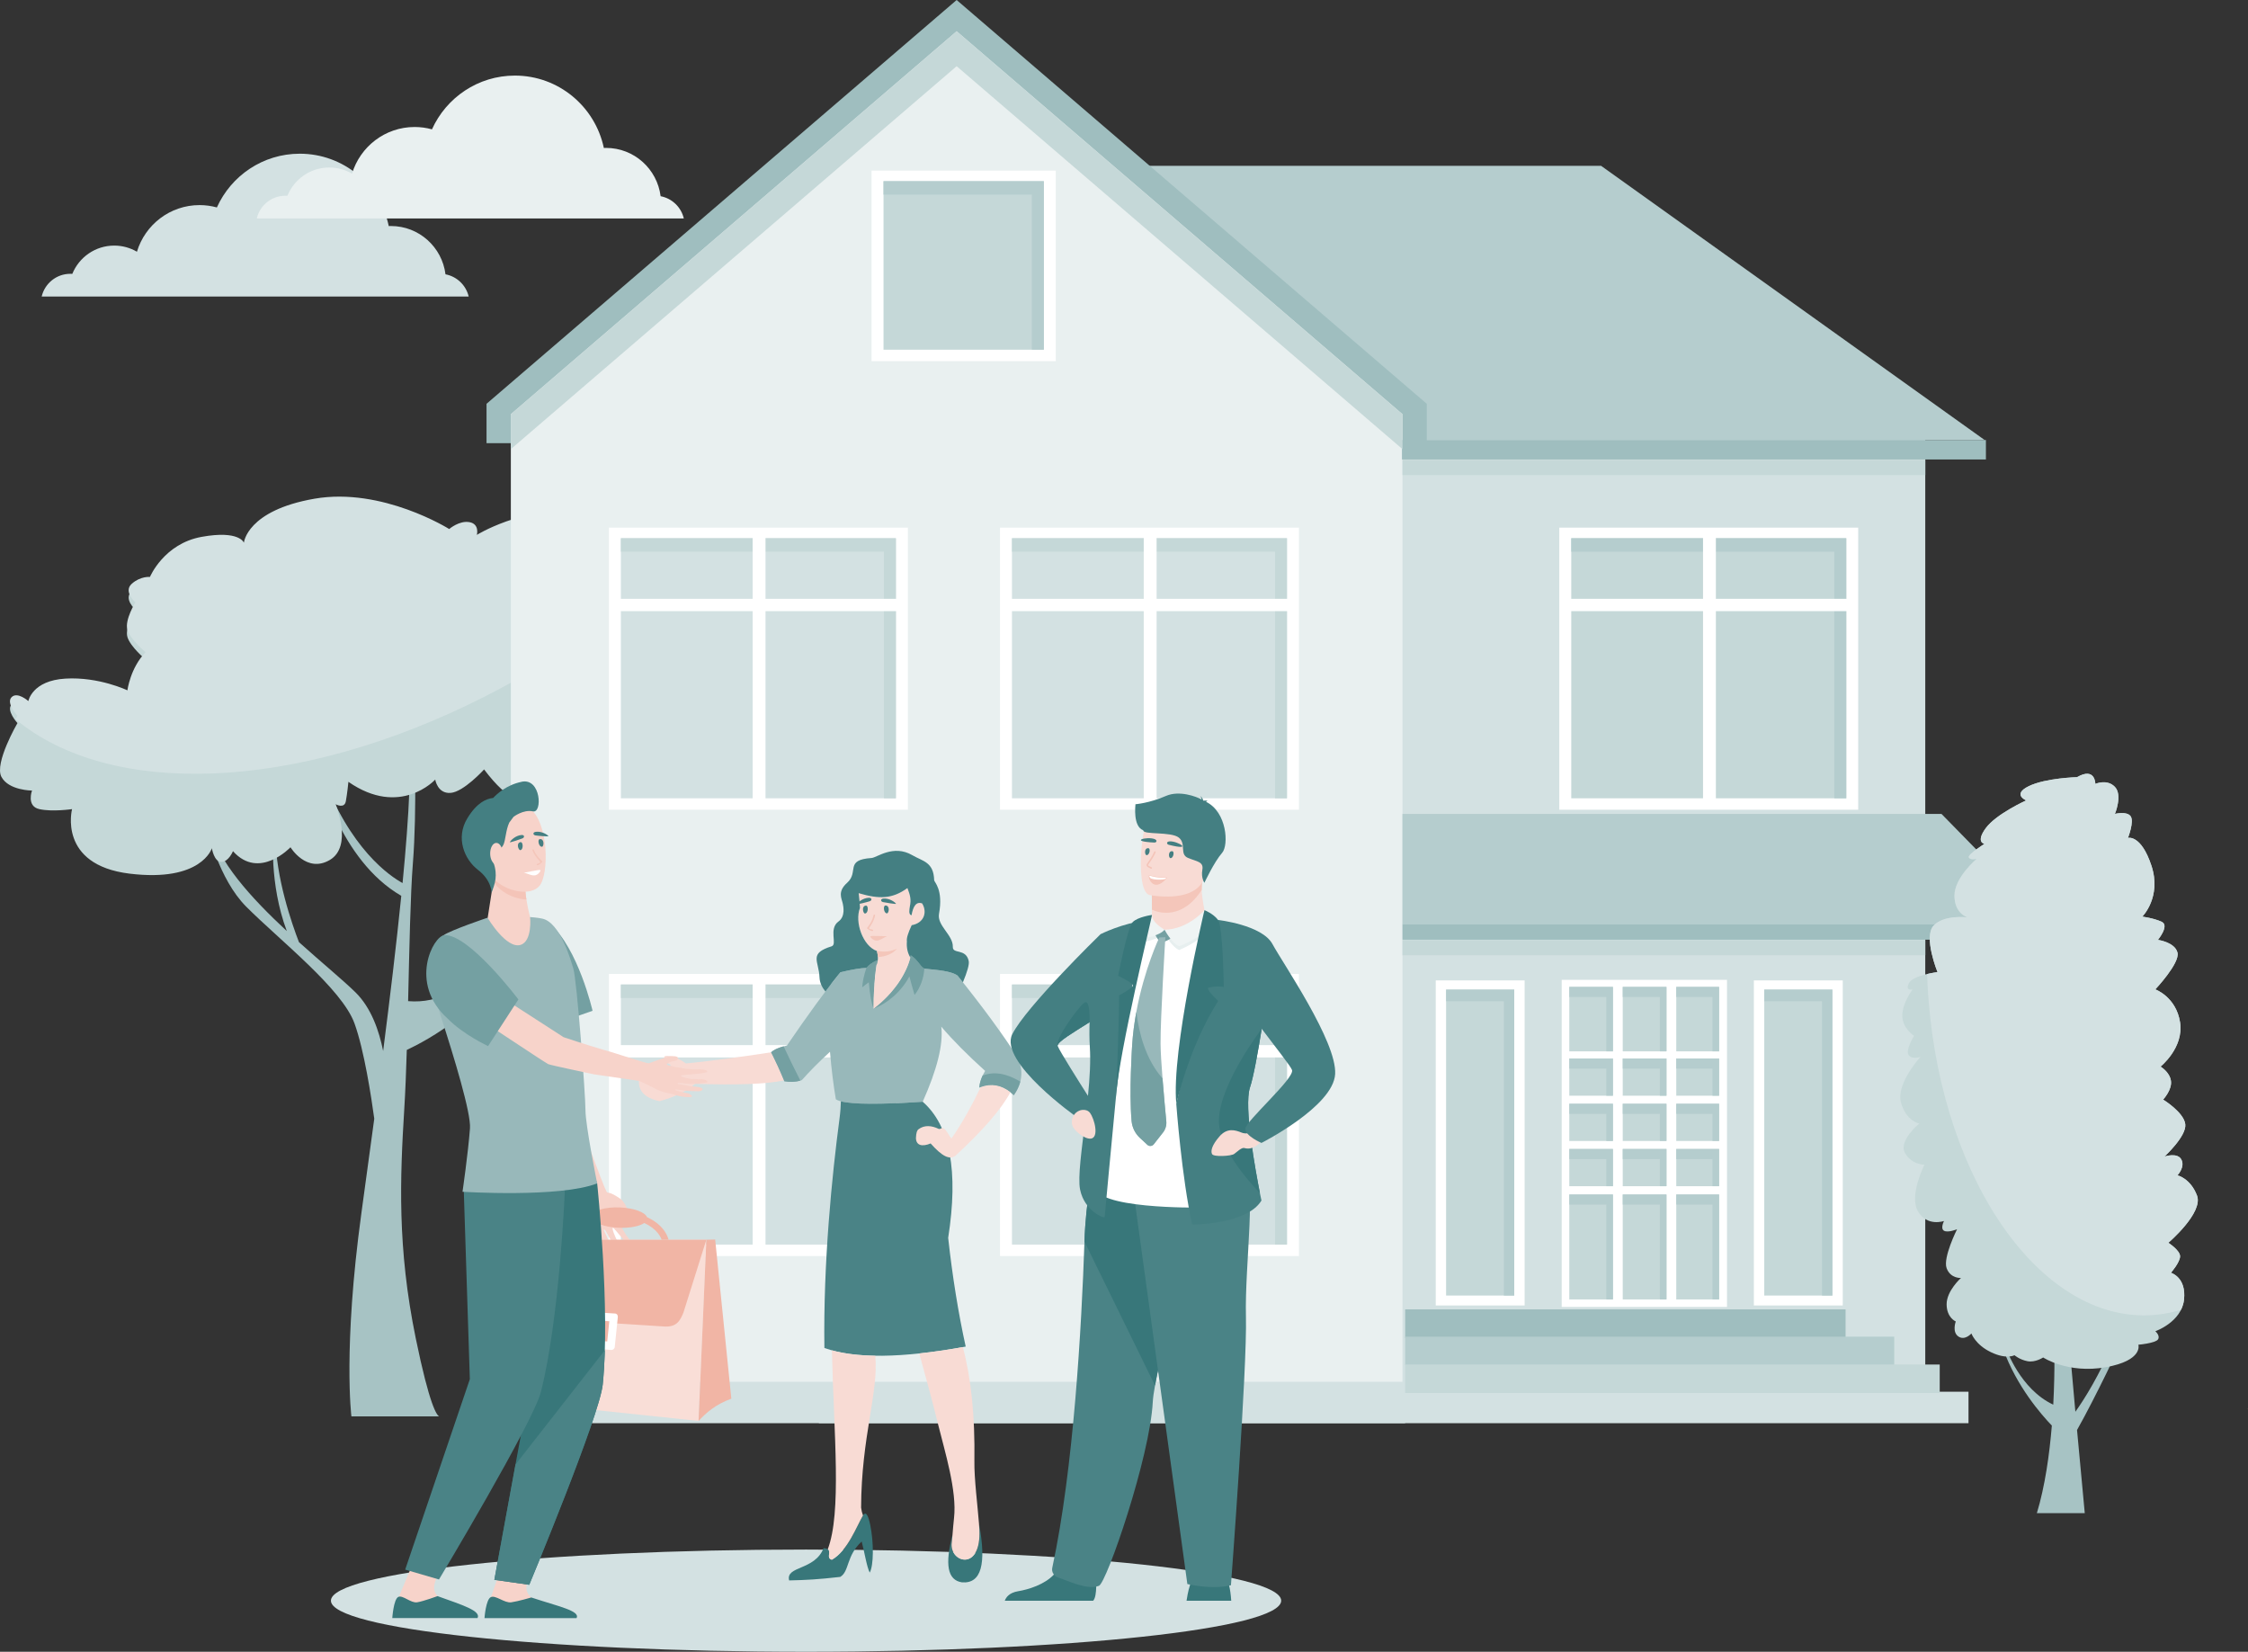 <svg width="245" height="180" viewBox="0 0 245 180" fill="none" xmlns="http://www.w3.org/2000/svg">
<rect x="0" y="0" width="245" height="180" fill="#333333" stroke="none"/>
<g clip-path="url(#clip0_1131_456)">
<path fill-rule="evenodd" clip-rule="evenodd" d="M22.966 90.193C23.616 93.756 27.42 97.898 31.257 101.461C29.313 96.267 29.793 91.029 29.793 91.029L30.031 91.1C30.031 95.611 31.843 100.759 32.583 102.671C35.076 104.91 37.424 106.844 38.746 108.143C40.464 109.831 41.324 112.359 41.758 114.532C42.486 108.86 43.197 102.954 43.734 97.622C36.954 93.707 34.745 84.088 34.745 84.088L35.044 84.179C38.108 92.551 42.521 95.491 43.874 96.23C44.604 88.671 44.938 82.464 44.391 80.096L45.156 80.227C45.156 80.227 45.467 88.188 44.999 94.067C44.729 97.454 44.617 103.301 44.479 109.099C51.404 109.678 55.422 101.968 57.922 95.804C56.849 94.414 53.917 89.555 55.341 79.256L55.702 79.345C55.702 79.345 54.044 88.599 58.464 94.431C59.153 92.65 59.714 91.08 60.183 89.996C62.345 85.002 65.181 83.457 65.181 83.457L65.703 84.002C62.497 85.638 59.212 95.355 56.079 103.166C53.444 109.737 46.48 113.413 44.335 114.416C44.264 116.754 44.178 118.947 44.063 120.8C43.597 128.384 43.285 135.965 45.308 145.826C46.83 153.242 47.615 154.242 47.865 154.351H38.299C38.299 154.351 37.365 146.964 39.39 132.176C39.787 129.281 40.273 125.752 40.79 121.909C40.481 119.647 39.694 114.426 38.63 111.513C37.248 107.726 30.465 102.446 26.837 98.807C23.802 95.762 22.618 90.339 22.618 90.339L22.964 90.198L22.966 90.193Z" fill="#A7C3C4"/>
<path fill-rule="evenodd" clip-rule="evenodd" d="M79.654 74.39C79.654 74.39 82.285 74.321 85.935 76.132C89.585 77.943 88.553 79.116 88.553 79.116C88.553 79.116 91.092 79.542 91.33 80.821C91.568 82.1 90.298 82.314 90.298 82.314C90.298 82.314 91.568 84.231 89.028 86.362C86.489 88.493 79.069 85.884 79.069 85.884C79.069 85.884 79.385 87.589 78.593 87.801C77.799 88.015 76.451 86.202 76.451 86.202C76.451 86.202 73.357 91.103 67.802 89.93C62.247 88.757 59.313 84.497 59.313 84.497C59.313 84.497 58.234 91.093 52.758 83.849C52.758 83.849 50.537 86.3 49.108 86.406C47.679 86.512 47.434 84.955 47.434 84.955C47.434 84.955 43.624 89.127 37.972 85.199C37.972 85.199 37.849 86.468 37.69 87.321C37.53 88.173 36.579 87.641 36.579 87.641C36.579 87.641 38.484 92.224 35.944 93.714C33.405 95.207 31.659 92.33 31.659 92.33C31.659 92.33 28.247 95.952 25.391 92.756C25.391 92.756 24.916 93.929 24.122 93.929C23.327 93.929 23.09 92.436 23.09 92.436C23.09 92.436 21.979 96.163 14.123 95.205C6.266 94.247 7.854 88.173 7.854 88.173C7.854 88.173 5.712 88.493 4.283 88.173C2.854 87.855 3.489 86.15 3.489 86.15C3.489 86.15 0.949 86.15 0.155 84.657C-0.64 83.166 1.903 78.798 1.903 78.798C1.903 78.798 0.633 77.413 1.268 76.773C1.903 76.135 3.094 77.199 3.094 77.199C3.094 77.199 3.491 74.962 7.141 74.747C10.791 74.535 13.887 76.026 13.887 76.026C13.887 76.026 14.203 73.575 15.87 71.872C15.87 71.872 14.203 70.485 13.887 69.42C13.569 68.353 14.76 66.437 14.76 66.437C14.76 66.437 13.412 65.266 14.363 64.414C15.316 63.561 16.346 63.667 16.346 63.667C16.346 63.667 17.853 60.043 21.979 59.299C26.107 58.552 26.583 59.939 26.583 59.939C26.583 59.939 26.899 56.423 34.28 55.145C41.658 53.866 48.959 58.446 48.959 58.446C48.959 58.446 50.069 57.488 51.179 57.7C52.29 57.911 51.974 59.084 51.974 59.084C51.974 59.084 56.734 56.1 63.321 56.315C69.908 56.527 69.192 59.831 69.192 59.831C69.192 59.831 71.335 58.446 73.953 59.831C76.571 61.216 75.779 62.921 75.779 62.921C75.779 62.921 78.318 63.879 79.745 67.289C81.174 70.699 79.654 74.39 79.654 74.39Z" fill="#C5D8D8"/>
<path fill-rule="evenodd" clip-rule="evenodd" d="M1.265 75.974C1.9 75.334 3.091 76.4 3.091 76.4C3.091 76.4 3.489 74.163 7.139 73.951C10.789 73.737 13.885 75.23 13.885 75.23C13.885 75.23 14.201 72.778 15.868 71.073C15.868 71.073 14.201 69.689 13.885 68.624C13.566 67.56 14.757 65.641 14.757 65.641C14.757 65.641 13.409 64.47 14.36 63.618C15.314 62.765 16.343 62.871 16.343 62.871C16.343 62.871 17.851 59.249 21.977 58.503C26.105 57.756 26.58 59.141 26.58 59.141C26.58 59.141 26.896 55.625 34.278 54.346C41.656 53.067 48.956 57.65 48.956 57.65C48.956 57.65 50.067 56.692 51.177 56.904C52.288 57.115 51.971 58.288 51.971 58.288C51.971 58.288 56.732 55.305 63.319 55.519C69.905 55.733 69.19 59.035 69.19 59.035C69.19 59.035 71.332 57.648 73.95 59.035C74.538 59.345 74.948 59.675 75.24 59.996C68.993 66.057 61.385 71.571 52.844 75.903C32.062 86.443 11.924 86.889 1.687 78.376C1.814 78.142 1.898 77.999 1.898 77.999C1.898 77.999 0.628 76.615 1.263 75.974H1.265Z" fill="#D3E1E2"/>
<path d="M209.826 45.136H89.244V154.755H209.826V45.136Z" fill="#D3E1E2"/>
<path d="M214.539 151.663H89.246V155.092H214.539V151.663Z" fill="#D3E1E2"/>
<path fill-rule="evenodd" clip-rule="evenodd" d="M95.723 47.955H216.304L174.492 18.068H95.723V47.955Z" fill="#B5CDCE"/>
<path fill-rule="evenodd" clip-rule="evenodd" d="M53.025 48.292V44.003L104.261 0L155.499 44.003V48.292H53.025Z" fill="#9FBEBF"/>
<path fill-rule="evenodd" clip-rule="evenodd" d="M55.675 154.755H152.849V45.136L104.261 3.407L55.675 45.136V154.755Z" fill="#E9F0F0"/>
<path d="M141.566 57.5H108.987V88.24H141.566V57.5Z" fill="white"/>
<path d="M140.261 58.653H110.291V86.993H140.261V58.653Z" fill="#D3E1E2"/>
<path fill-rule="evenodd" clip-rule="evenodd" d="M138.962 60.122H110.291V58.653H140.261V86.993H138.962V60.122Z" fill="#C5D8D8"/>
<path d="M126.054 58.032H124.651V87.579H126.054V58.032Z" fill="white"/>
<path d="M141.004 65.256H109.103V66.599H141.004V65.256Z" fill="white"/>
<path d="M202.518 57.5H169.942V88.24H202.518V57.5Z" fill="white"/>
<path d="M201.217 58.653H171.244V86.993H201.217V58.653Z" fill="#C5D8D8"/>
<path fill-rule="evenodd" clip-rule="evenodd" d="M199.915 60.122H171.244V58.653H201.217V86.993H199.915V60.122Z" fill="#B5CDCE"/>
<path d="M187.006 58.032H185.606V87.579H187.006V58.032Z" fill="white"/>
<path d="M201.957 65.256H170.055V66.599H201.957V65.256Z" fill="white"/>
<path d="M115.064 18.595H94.987V39.356H115.064V18.595Z" fill="white"/>
<path d="M113.762 19.746H96.291V38.109H113.762V19.746Z" fill="#C5D8D8"/>
<path fill-rule="evenodd" clip-rule="evenodd" d="M112.458 21.212H96.289V19.746H113.76V38.109H112.458V21.212Z" fill="#B5CDCE"/>
<path d="M200.834 106.84H191.146V142.263H200.834V106.84Z" fill="white"/>
<path d="M199.702 107.842H192.279V141.181H199.702V107.842Z" fill="#C5D8D8"/>
<path fill-rule="evenodd" clip-rule="evenodd" d="M198.572 109.114H192.279V107.842H199.702V141.181H198.572V109.114Z" fill="#B5CDCE"/>
<path d="M166.162 106.84H156.475V142.263H166.162V106.84Z" fill="white"/>
<path d="M165.03 107.842H157.604V141.181H165.03V107.842Z" fill="#C5D8D8"/>
<path fill-rule="evenodd" clip-rule="evenodd" d="M163.9 109.114H157.607V107.842H165.03V141.181H163.9V109.114Z" fill="#B5CDCE"/>
<path d="M98.944 57.5H66.365V88.24H98.944V57.5Z" fill="white"/>
<path d="M97.637 58.653H67.667V86.993H97.637V58.653Z" fill="#D3E1E2"/>
<path fill-rule="evenodd" clip-rule="evenodd" d="M96.338 60.122H67.667V58.653H97.64V86.993H96.338V60.122Z" fill="#C5D8D8"/>
<path d="M83.43 58.032H82.027V87.579H83.43V58.032Z" fill="white"/>
<path d="M98.383 65.256H66.478V66.599H98.383V65.256Z" fill="white"/>
<path d="M141.566 106.135H108.987V136.874H141.566V106.135Z" fill="white"/>
<path d="M140.261 107.288H110.291V135.628H140.261V107.288Z" fill="#D3E1E2"/>
<path fill-rule="evenodd" clip-rule="evenodd" d="M138.962 108.756H110.291V107.288H140.261V135.628H138.962V108.756Z" fill="#C5D8D8"/>
<path d="M126.054 106.667H124.651V136.214H126.054V106.667Z" fill="white"/>
<path d="M141.004 113.891H109.103V115.234H141.004V113.891Z" fill="white"/>
<path d="M98.944 106.135H66.365V136.874H98.944V106.135Z" fill="white"/>
<path d="M97.637 107.288H67.667V135.628H97.637V107.288Z" fill="#D3E1E2"/>
<path fill-rule="evenodd" clip-rule="evenodd" d="M96.338 108.756H67.667V107.288H97.64V135.628H96.338V108.756Z" fill="#C5D8D8"/>
<path d="M83.43 106.667H82.027V136.214H83.43V106.667Z" fill="white"/>
<path d="M98.383 113.891H66.478V115.234H98.383V113.891Z" fill="white"/>
<path d="M216.437 47.95H152.795V50.071H216.437V47.95Z" fill="#9FBEBF"/>
<path d="M153.14 150.581H53.907V155.092H153.14V150.581Z" fill="#D3E1E2"/>
<path fill-rule="evenodd" clip-rule="evenodd" d="M152.849 88.695H211.593L223.389 100.744H152.849V88.695Z" fill="#B5CDCE"/>
<path d="M223.521 100.741H152.849V102.404H223.521V100.741Z" fill="#9FBEBF"/>
<path d="M209.83 102.437H152.849V104.1H209.83V102.437Z" fill="#C5D8D8"/>
<path d="M209.83 50.108H152.849V51.772H209.83V50.108Z" fill="#C5D8D8"/>
<path d="M188.217 106.778H170.202V142.423H188.217V106.778Z" fill="white"/>
<path d="M187.354 107.547H182.689V114.571H187.354V107.547Z" fill="#C5D8D8"/>
<path d="M181.621 107.547H176.855V114.571H181.621V107.547Z" fill="#C5D8D8"/>
<path d="M175.786 107.547H171.03V114.571H175.786V107.547Z" fill="#C5D8D8"/>
<path d="M187.354 115.35H182.689V119.405H187.354V115.35Z" fill="#C5D8D8"/>
<path d="M181.621 115.35H176.855V119.405H181.621V115.35Z" fill="#C5D8D8"/>
<path d="M175.786 115.35H171.03V119.405H175.786V115.35Z" fill="#C5D8D8"/>
<path fill-rule="evenodd" clip-rule="evenodd" d="M186.636 108.648H182.689V107.547H187.357V114.571H186.636V108.648Z" fill="#B5CDCE"/>
<path fill-rule="evenodd" clip-rule="evenodd" d="M180.903 108.648H176.855V107.547H181.621V114.571H180.903V108.648Z" fill="#B5CDCE"/>
<path fill-rule="evenodd" clip-rule="evenodd" d="M175.065 108.648H171.03V107.547H175.786V114.571H175.065V108.648Z" fill="#B5CDCE"/>
<path fill-rule="evenodd" clip-rule="evenodd" d="M186.636 116.454H182.689V115.35H187.357V119.405H186.636V116.454Z" fill="#B5CDCE"/>
<path fill-rule="evenodd" clip-rule="evenodd" d="M180.903 116.454H176.855V115.35H181.621V119.405H180.903V116.454Z" fill="#B5CDCE"/>
<path fill-rule="evenodd" clip-rule="evenodd" d="M175.065 116.454H171.03V115.35H175.786V119.405H175.065V116.454Z" fill="#B5CDCE"/>
<path d="M187.354 120.28H182.689V124.336H187.354V120.28Z" fill="#C5D8D8"/>
<path d="M181.621 120.28H176.855V124.336H181.621V120.28Z" fill="#C5D8D8"/>
<path d="M175.786 120.28H171.03V124.336H175.786V120.28Z" fill="#C5D8D8"/>
<path fill-rule="evenodd" clip-rule="evenodd" d="M186.636 121.384H182.689V120.28H187.357V124.336H186.636V121.384Z" fill="#B5CDCE"/>
<path fill-rule="evenodd" clip-rule="evenodd" d="M180.903 121.384H176.855V120.28H181.621V124.336H180.903V121.384Z" fill="#B5CDCE"/>
<path fill-rule="evenodd" clip-rule="evenodd" d="M175.065 121.384H171.03V120.28H175.786V124.336H175.065V121.384Z" fill="#B5CDCE"/>
<path d="M187.354 125.21H182.689V129.266H187.354V125.21Z" fill="#C5D8D8"/>
<path d="M181.621 125.21H176.855V129.266H181.621V125.21Z" fill="#C5D8D8"/>
<path d="M175.786 125.21H171.03V129.266H175.786V125.21Z" fill="#C5D8D8"/>
<path fill-rule="evenodd" clip-rule="evenodd" d="M186.636 126.314H182.689V125.21H187.357V129.266H186.636V126.314Z" fill="#B5CDCE"/>
<path fill-rule="evenodd" clip-rule="evenodd" d="M180.903 126.314H176.855V125.21H181.621V129.266H180.903V126.314Z" fill="#B5CDCE"/>
<path fill-rule="evenodd" clip-rule="evenodd" d="M175.065 126.314H171.03V125.21H175.786V129.266H175.065V126.314Z" fill="#B5CDCE"/>
<path d="M187.354 130.168H182.689V141.605H187.354V130.168Z" fill="#C5D8D8"/>
<path d="M181.621 130.168H176.855V141.605H181.621V130.168Z" fill="#C5D8D8"/>
<path d="M175.786 130.168H171.03V141.605H175.786V130.168Z" fill="#C5D8D8"/>
<path fill-rule="evenodd" clip-rule="evenodd" d="M186.636 131.272H182.689V130.168H187.357V141.605H186.636V131.272Z" fill="#B5CDCE"/>
<path fill-rule="evenodd" clip-rule="evenodd" d="M180.903 131.272H176.855V130.168H181.621V141.605H180.903V131.272Z" fill="#B5CDCE"/>
<path fill-rule="evenodd" clip-rule="evenodd" d="M175.065 131.272H171.03V130.168H175.786V141.605H175.065V131.272Z" fill="#B5CDCE"/>
<path d="M201.141 142.687H153.144V145.789H201.141V142.687Z" fill="#9FBEBF"/>
<path d="M206.443 145.663H153.144V148.763H206.443V145.663Z" fill="#B5CDCE"/>
<path d="M211.402 148.699H153.144V151.801H211.402V148.699Z" fill="#C5D8D8"/>
<path fill-rule="evenodd" clip-rule="evenodd" d="M104.261 3.407L152.849 45.136V48.943L104.261 7.214L55.675 48.943V45.136L104.261 3.407Z" fill="#C5D8D8"/>
<path fill-rule="evenodd" clip-rule="evenodd" d="M51.081 32.316H4.542C4.875 30.895 6.145 29.838 7.663 29.838C7.734 29.838 7.81 29.84 7.881 29.845C8.616 28.037 10.384 26.763 12.448 26.763C13.352 26.763 14.195 27.007 14.924 27.433C15.811 24.491 18.529 22.35 21.746 22.35C22.4 22.35 23.032 22.439 23.636 22.606C25.192 19.152 28.651 16.75 32.671 16.75C37.437 16.75 41.418 20.13 42.369 24.636C42.45 24.634 42.528 24.631 42.609 24.631C45.663 24.631 48.183 26.928 48.553 29.894C49.799 30.128 50.792 31.087 51.081 32.316Z" fill="#D3E1E2"/>
<path fill-rule="evenodd" clip-rule="evenodd" d="M74.523 23.806H27.984C28.318 22.384 29.588 21.328 31.105 21.328C31.176 21.328 31.252 21.33 31.323 21.335C32.059 19.526 33.826 18.253 35.89 18.253C36.792 18.253 37.638 18.497 38.366 18.923C39.253 15.981 41.972 13.84 45.188 13.84C45.842 13.84 46.477 13.928 47.078 14.096C48.635 10.642 52.096 8.237 56.114 8.237C60.882 8.237 64.86 11.617 65.811 16.126C65.892 16.124 65.971 16.119 66.054 16.119C69.108 16.119 71.626 18.415 71.998 21.382C73.244 21.616 74.236 22.574 74.526 23.804L74.523 23.806Z" fill="#E9F0F0"/>
<path fill-rule="evenodd" clip-rule="evenodd" d="M67.633 130.653C66.417 129.81 66.321 130.049 66.169 129.936C65.988 129.803 64.956 126.97 64.956 126.97C64.956 126.97 61.855 118.649 61.703 118.193L62.323 108.963L57.847 107.431C57.847 107.431 57.44 117.484 57.509 118.008C57.58 118.536 63.086 129.276 63.539 130.239C63.539 130.239 63.657 131.589 63.757 132.439C63.858 133.29 64.328 134.046 64.397 134.275C64.407 134.312 64.667 135.078 65.243 135.928C65.74 136.663 65.608 135.736 65.608 135.736C65.608 135.736 64.939 134.204 65.069 134.174C65.172 134.144 65.488 134.999 66.027 135.82C66.165 136.032 66.302 136.239 66.429 136.429C66.765 136.924 67.167 136.857 66.902 136.276C66.804 136.074 66.642 135.736 66.49 135.514C66.324 135.283 66.253 135.002 66.147 134.783C65.936 134.339 65.772 134.024 65.797 134.024C65.826 134.024 65.848 133.905 66 134.122C66.186 134.388 66.454 135.039 66.755 135.401C66.927 135.608 67.258 136.061 67.258 136.061C67.258 136.061 67.878 136.737 67.925 136.714C68.18 136.571 67.878 135.96 67.608 135.709C67.52 135.46 67.155 134.992 67.155 134.992C67.155 134.992 66.635 133.873 66.794 133.797C66.922 133.733 68.684 136.153 68.932 135.995C69.135 135.867 68.638 135.118 68.638 135.118C68.638 135.118 68.302 134.684 68.202 134.529C68.081 134.354 67.773 133.79 67.773 133.79C67.773 133.79 66.777 131.784 66.934 131.72C67.091 131.656 67.549 131.658 67.653 131.757C67.758 131.858 67.849 132.151 67.954 132.252C68.059 132.353 68.285 132.403 68.422 132.277C68.562 132.154 68.246 131.464 68.246 131.464C68.246 131.464 67.983 130.904 67.633 130.661V130.653Z" fill="#F7D3CA"/>
<path fill-rule="evenodd" clip-rule="evenodd" d="M76.982 135.1L76.134 154.848L54.699 152.582L57.239 135.1H76.982Z" fill="#F9DED7"/>
<path fill-rule="evenodd" clip-rule="evenodd" d="M79.708 152.417C77.982 153.055 76.982 153.927 76.134 154.851L76.98 135.1L77.943 135.076L79.705 152.417H79.708Z" fill="#F1B5A5"/>
<path fill-rule="evenodd" clip-rule="evenodd" d="M76.982 135.1L74.489 143.024C74.131 143.904 73.761 144.67 72.31 144.549L58.553 143.672C57.327 143.593 57.298 142.97 57.288 142.127V135.1H76.982Z" fill="#F1B5A5"/>
<path fill-rule="evenodd" clip-rule="evenodd" d="M67.051 143.143L63.553 142.916C63.36 142.903 63.169 143.039 63.139 143.231L62.663 146.355C62.634 146.548 62.757 146.725 62.943 146.745L66.583 147.114C66.774 147.134 66.978 146.994 66.998 146.799L67.333 143.534C67.353 143.34 67.245 143.157 67.051 143.145V143.143Z" fill="white"/>
<path fill-rule="evenodd" clip-rule="evenodd" d="M66.404 143.983L66.179 146.188L63.612 145.927L63.933 143.823L66.404 143.983Z" fill="#F1B5A5"/>
<path fill-rule="evenodd" clip-rule="evenodd" d="M72.869 135.1C72.653 134.334 72.153 133.696 71.474 133.196C71.183 132.981 70.859 132.792 70.508 132.632C70.3 132.092 69.057 131.639 67.54 131.579C65.932 131.518 64.598 131.922 64.466 132.494C64.365 132.538 64.265 132.585 64.169 132.634C63.159 133.154 62.404 133.967 62.159 135.098H62.9C63.137 134.268 63.723 133.664 64.493 133.267C64.596 133.213 64.704 133.164 64.814 133.119C65.319 133.482 66.309 133.753 67.457 133.797C68.66 133.844 69.709 133.629 70.217 133.277C70.521 133.417 70.805 133.583 71.058 133.77C71.54 134.127 71.913 134.571 72.109 135.098H72.869V135.1Z" fill="#F1B5A5"/>
<path fill-rule="evenodd" clip-rule="evenodd" d="M91.714 126.381C91.714 126.381 92.055 126.511 92.197 126.336C92.197 126.336 92.153 126.467 92.016 126.492C91.879 126.516 91.712 126.381 91.712 126.381H91.714Z" fill="#F4C4B8"/>
<path fill-rule="evenodd" clip-rule="evenodd" d="M98.897 126.479C98.87 126.531 98.861 126.585 98.856 126.642C98.856 126.652 98.834 126.832 98.986 126.97C98.927 126.856 98.861 126.733 98.895 126.479H98.897Z" fill="#F6CFC5"/>
<path d="M87.849 180C116.447 180 139.631 177.507 139.631 174.432C139.631 171.356 116.447 168.863 87.849 168.863C59.25 168.863 36.066 171.356 36.066 174.432C36.066 177.507 59.25 180 87.849 180Z" fill="#D3E1E2"/>
<path fill-rule="evenodd" clip-rule="evenodd" d="M99.258 104.117C100.008 104.56 100.236 105.29 100.743 105.561C102.214 105.704 103.665 105.819 104.354 106.312C107.053 109.668 109.232 112.635 110.894 115.212C111.566 116.638 111.431 118.018 110.49 119.349C109.333 118.25 108.08 117.971 106.727 118.516C106.771 117.934 106.984 117.331 107.364 116.7C105.423 114.948 103.829 113.339 102.586 111.878C102.817 113.795 102.14 116.525 100.562 120.063C95.061 120.433 91.906 120.342 91.095 119.795C90.827 118.213 90.614 116.486 90.457 114.616C89.195 115.779 88.173 116.811 87.388 117.71C86.795 117.91 86.16 117.949 85.478 117.829C84.998 116.668 84.515 115.616 84.032 114.675C84.366 114.364 84.944 114.118 85.768 113.931C88.013 110.639 89.952 107.978 91.585 105.955C92.852 105.649 93.798 105.492 94.421 105.479C94.688 105.154 95.085 104.878 95.608 104.647C95.301 106.376 95.186 108.448 95.203 109.914C97.605 108.104 98.956 105.741 99.255 104.117H99.258Z" fill="#98B8BA"/>
<path fill-rule="evenodd" clip-rule="evenodd" d="M103.337 134.898C104.477 127.635 103.553 122.687 100.562 120.061C95.917 120.371 92.946 120.356 91.644 120.016C91.629 120.526 91.597 121.13 91.492 121.921C90.683 128.046 89.715 137.554 89.847 146.893C93.127 148.075 98.258 148.026 105.247 146.742C104.447 143.108 103.81 139.161 103.337 134.896V134.898Z" fill="#4A8386"/>
<path fill-rule="evenodd" clip-rule="evenodd" d="M94.424 105.48C94.142 106.332 93.992 107.037 93.973 107.591C94.296 107.327 94.534 107.145 94.688 107.047C94.809 108.417 94.98 109.37 95.206 109.912C95.191 108.446 95.306 106.374 95.61 104.644C95.086 104.876 94.691 105.154 94.424 105.477V105.48Z" fill="#74A0A2"/>
<path fill-rule="evenodd" clip-rule="evenodd" d="M99.257 104.117C98.958 105.738 97.607 108.104 95.205 109.915C96.642 109.39 98.21 108.108 99.11 106.401C99.26 106.978 99.446 107.653 99.674 108.424C100.299 107.628 100.654 106.674 100.743 105.558C100.235 105.287 100.007 104.558 99.257 104.115V104.117Z" fill="#74A0A2"/>
<path fill-rule="evenodd" clip-rule="evenodd" d="M106.891 118.454C105.933 120.467 104.81 122.475 103.695 124.072C103.438 123.789 103.19 123.178 102.827 122.944C102.682 122.85 102.452 123.091 102.3 123.018C101.567 122.663 100.756 122.562 100.101 123.064C99.937 123.19 99.849 123.439 99.824 124.028C99.851 124.836 100.508 124.989 101.425 124.607C102.648 125.979 103.462 126.428 104.129 125.947C107.149 123.16 109.149 120.849 110.127 119.014C109.12 118.225 108.041 118.04 106.891 118.452V118.454Z" fill="#F9DED7"/>
<path fill-rule="evenodd" clip-rule="evenodd" d="M75.746 118.109C80.271 118.265 83.502 118.141 85.444 117.74C84.976 116.614 84.507 115.594 84.034 114.677C80.426 115.229 77.337 115.633 74.766 115.892C73.841 115.241 73.069 114.973 72.449 115.089C72.28 115.488 72.461 115.781 72.998 115.966C73.143 116.173 73.199 116.367 73.172 116.547C71.834 117.134 70.657 117.496 69.642 117.634C69.522 118.873 70.267 119.659 71.876 119.999C73.516 119.563 74.807 118.935 75.749 118.112L75.746 118.109Z" fill="#F8DBD4"/>
<path fill-rule="evenodd" clip-rule="evenodd" d="M103.81 167.24C102.966 170.475 103.251 172.199 104.842 172.436C106.952 172.594 107.526 170.448 106.697 166.03C106.717 166.269 106.732 166.493 106.739 166.693C106.974 171.32 103.481 170.285 103.724 168.154C103.758 167.856 103.785 167.552 103.812 167.242L103.81 167.24Z" fill="#38777A"/>
<path fill-rule="evenodd" clip-rule="evenodd" d="M103.721 168.151C103.479 170.282 106.969 171.317 106.737 166.69C106.729 166.491 106.714 166.269 106.695 166.027C106.553 164.142 106.163 161.122 106.195 159.217C106.268 154.353 105.849 150.214 104.935 146.799C103.241 147.105 101.66 147.334 100.187 147.491C100.983 150.335 101.672 152.934 102.258 155.292C102.974 158.187 104.312 162.472 103.976 165.414C103.905 166.042 103.861 166.653 103.81 167.24C103.783 167.55 103.756 167.856 103.721 168.151Z" fill="#F8DBD4"/>
<path fill-rule="evenodd" clip-rule="evenodd" d="M89.758 168.71C90.977 168.779 89.864 169.753 90.658 169.972C92.391 168.996 93.352 166.34 94.043 165.167C94.409 164.551 94.671 165.335 94.85 166.214C95.235 168.102 95.225 170.595 94.789 171.371C94.472 170.802 94.2 169.055 93.911 167.986C92.21 169.541 92.582 171.258 91.573 171.842C89.153 172.118 87.844 172.187 86.005 172.226C85.603 170.62 88.798 171.162 89.758 168.71Z" fill="#38777A"/>
<path fill-rule="evenodd" clip-rule="evenodd" d="M90.663 147.151C90.893 156.485 91.732 164.803 90.217 168.826C90.638 169.107 90.008 169.792 90.658 169.972C92.391 168.996 93.352 166.34 94.043 165.167C94.046 165.16 94.051 165.155 94.056 165.148C93.958 164.899 93.889 164.613 93.847 164.293C93.877 156.551 95.759 151.776 95.397 147.745C93.565 147.718 91.987 147.521 90.663 147.154V147.151Z" fill="#F8DBD4"/>
<path fill-rule="evenodd" clip-rule="evenodd" d="M87.229 117.762C86.619 116.572 86.011 115.325 85.401 114.024C84.771 114.197 84.317 114.413 84.035 114.675C84.508 115.591 84.977 116.614 85.445 117.737C85.457 117.767 85.469 117.796 85.481 117.828C86.099 117.939 86.683 117.917 87.229 117.759V117.762Z" fill="#74A0A2"/>
<path fill-rule="evenodd" clip-rule="evenodd" d="M107.087 117.217C106.879 117.663 106.761 118.095 106.727 118.516C106.78 118.494 106.834 118.474 106.891 118.454C108.04 118.04 109.122 118.228 110.127 119.016C110.124 119.021 110.122 119.023 110.119 119.028C110.244 119.127 110.367 119.233 110.489 119.349C110.835 118.861 111.07 118.368 111.2 117.868C109.666 116.949 108.293 116.732 107.087 117.217Z" fill="#74A0A2"/>
<path fill-rule="evenodd" clip-rule="evenodd" d="M95.575 103.636C95.73 104.233 95.713 104.738 95.529 105.159C95.286 106.773 95.193 108.591 95.207 109.917C97.502 108.19 98.835 105.957 99.213 104.346C98.909 103.843 98.784 103.254 98.84 102.582C98.784 102.266 98.958 101.682 99.362 100.825C100.735 100.581 101.076 99.396 100.505 98.455C99.863 98.221 99.517 98.76 99.348 99.738C98.983 99.682 99.122 99.083 99.159 98.802C99.331 97.989 99.186 97.548 98.899 96.779C97.252 97.969 95.838 98.009 93.587 97.336C93.653 97.891 93.7 98.428 93.732 98.943C93.117 100.487 94.058 103.114 95.578 103.639L95.575 103.636Z" fill="#F8DBD4"/>
<path fill-rule="evenodd" clip-rule="evenodd" d="M93.585 97.334C95.835 98.004 97.248 97.967 98.897 96.777C99.186 97.548 99.329 97.987 99.157 98.8C99.12 99.081 98.981 99.682 99.346 99.736C99.515 98.758 99.861 98.218 100.503 98.453C101.074 99.394 100.733 100.576 99.361 100.823C98.956 101.678 98.782 102.264 98.838 102.58C98.784 103.252 98.907 103.839 99.211 104.344C99.228 104.267 99.245 104.191 99.258 104.117C100.008 104.56 100.236 105.29 100.743 105.561C102.214 105.704 103.665 105.82 104.354 106.312C104.552 106.561 104.749 106.805 104.942 107.049C105.413 105.916 105.66 105.083 105.575 104.716C105.258 103.309 103.817 104.016 103.844 103.183C103.881 101.887 102.104 100.872 102.339 99.579C102.822 96.932 101.819 96.129 101.812 95.927C101.753 93.921 100.586 93.87 99.424 93.192C97.363 91.992 95.571 93.461 94.987 93.5C92.009 93.7 93.659 95.015 92.325 96.203C91.227 97.181 91.747 97.92 91.859 98.509C91.911 98.773 92.149 99.864 91.389 100.414C90.273 101.222 91.293 102.917 90.636 103.122C88.104 103.91 89.246 104.696 89.315 106.514C89.337 107.096 89.604 107.618 89.96 108.047C90.531 107.288 91.075 106.588 91.587 105.955C92.855 105.65 93.801 105.492 94.424 105.48C94.691 105.154 95.088 104.878 95.61 104.647C95.581 104.814 95.551 104.984 95.527 105.157C95.713 104.738 95.728 104.23 95.573 103.634C94.053 103.109 93.112 100.483 93.727 98.938C93.698 98.42 93.649 97.886 93.583 97.331L93.585 97.334Z" fill="#447F82"/>
<path fill-rule="evenodd" clip-rule="evenodd" d="M95.575 103.637C96.495 103.742 96.911 103.735 97.762 103.388C97.264 103.94 96.568 104.243 95.678 104.297C95.671 104.09 95.636 103.868 95.575 103.637Z" fill="#F4C6BA"/>
<path fill-rule="evenodd" clip-rule="evenodd" d="M44.961 170.46L43.429 174.111C43.362 174.513 43.102 175.513 43.102 175.88C43.102 177.255 49.248 174.712 47.87 174.099C47.745 174.045 47.353 173.604 47.314 173.131C47.25 172.409 47.831 171.502 47.831 171.502L44.961 170.46Z" fill="#F7D3CA"/>
<path fill-rule="evenodd" clip-rule="evenodd" d="M42.752 176.334C42.752 176.334 42.894 174.264 43.411 174.023C43.897 173.796 44.774 174.717 45.458 174.611C46.142 174.505 47.687 173.936 47.687 173.936C50.417 174.917 52.45 175.538 52.045 176.331H42.752V176.334Z" fill="#38777A"/>
<path fill-rule="evenodd" clip-rule="evenodd" d="M54.374 171.554L53.481 174.111C53.415 174.513 53.155 175.513 53.155 175.88C53.155 177.255 59.301 174.712 57.923 174.099C57.798 174.045 57.408 173.604 57.367 173.131C57.303 172.409 57.884 171.502 57.884 171.502L54.374 171.556V171.554Z" fill="#F7D3CA"/>
<path fill-rule="evenodd" clip-rule="evenodd" d="M62.857 123.207L65.083 128.953C65.083 128.953 66.534 142.669 65.689 150.882C65.333 154.319 57.68 172.702 57.68 172.702L53.878 172.162L57.825 150.628L57.099 142.063L54.447 125.604L62.86 123.207H62.857Z" fill="#38777A"/>
<path fill-rule="evenodd" clip-rule="evenodd" d="M60.19 123.882L61.553 129.889C61.553 129.889 60.987 143.672 58.952 151.678C58.099 155.028 47.843 172.123 47.843 172.123L44.158 171.049L51.206 150.295L50.549 129.857L51.515 125.058L60.19 123.882Z" fill="#4A8386"/>
<path fill-rule="evenodd" clip-rule="evenodd" d="M52.802 176.334C52.802 176.334 52.949 174.284 53.5 174.045C54.023 173.803 54.983 174.72 55.724 174.612C56.462 174.506 57.906 174.084 57.906 174.084C60.854 175.065 63.272 175.538 62.833 176.334H52.802Z" fill="#38777A"/>
<path fill-rule="evenodd" clip-rule="evenodd" d="M64.581 110.151L58.864 112.147C58.864 112.147 56.406 107.667 55.922 105.585C55.337 103.047 56.45 100.172 56.766 100.172C57.66 100.18 59.026 99.857 59.926 100.653C63.039 103.388 64.581 110.151 64.581 110.151Z" fill="#74A0A2"/>
<path fill-rule="evenodd" clip-rule="evenodd" d="M53.061 100.032C53.061 100.032 49.078 101.375 48.323 101.929C47.472 102.55 47.835 104.639 47.835 104.639C47.835 104.639 46.904 107.234 47.999 110.609C49.532 115.33 51.346 121.332 51.221 122.956C51.01 125.745 50.407 129.872 50.407 129.872C50.407 129.872 61.05 130.547 65.083 128.958C65.083 128.958 63.808 122.643 63.808 120.987C63.808 119.331 62.879 106.803 62.48 105.529C62.183 104.568 61.048 100.529 59.104 100.108C57.158 99.682 53.056 100.034 53.056 100.034L53.061 100.032Z" fill="#98B8BA"/>
<path fill-rule="evenodd" clip-rule="evenodd" d="M53.844 95.56L53.148 100.032C53.148 100.032 55.187 103.449 56.734 102.969C58.035 102.567 57.776 99.953 57.776 99.953C57.776 99.953 57.07 97.329 57.28 96.02C57.494 94.705 53.844 95.56 53.844 95.56Z" fill="#F7D3CA"/>
<path fill-rule="evenodd" clip-rule="evenodd" d="M57.281 96.02C57.494 94.705 53.844 95.56 53.844 95.56L53.785 95.947C53.891 96.208 54.02 96.427 54.18 96.594C54.994 97.462 56.266 97.984 57.369 98.024C57.259 97.317 57.19 96.555 57.278 96.02H57.281Z" fill="#F4C4B8"/>
<path fill-rule="evenodd" clip-rule="evenodd" d="M53.246 89.003C53.143 88.964 52.42 94.283 53.792 95.745C55.165 97.206 57.84 97.689 58.798 96.533C59.86 95.257 59.806 89.543 57.67 88.042C55.538 86.532 53.246 89.003 53.246 89.003Z" fill="#F7D3CA"/>
<path fill-rule="evenodd" clip-rule="evenodd" d="M56.861 85.194C55.212 85.527 54.145 86.53 53.748 86.956C52.998 87.042 51.983 87.449 50.931 89.178C49.64 91.295 50.593 93.645 52.098 94.799C53.603 95.947 53.574 97.294 53.574 97.294L53.819 96.592C53.996 96.072 54.067 95.518 54.008 94.971C53.974 94.643 53.903 94.284 53.765 93.995C53.402 93.222 54.54 92.714 54.858 92.071C55.106 91.578 55.118 90.45 55.506 89.634L55.969 89.013C55.969 89.013 57.035 88.185 58.082 88.419C59.126 88.653 58.977 84.76 56.859 85.189L56.861 85.194Z" fill="#447F82"/>
<path fill-rule="evenodd" clip-rule="evenodd" d="M54.792 93.022C54.802 93.67 54.503 94.197 54.126 94.202C53.748 94.21 53.432 93.69 53.422 93.042C53.41 92.394 53.709 91.862 54.087 91.854C54.464 91.847 54.778 92.369 54.792 93.022Z" fill="#F7D3CA"/>
<path fill-rule="evenodd" clip-rule="evenodd" d="M76.239 116.52C76.239 116.52 75.72 116.545 75.546 116.537C75.347 116.535 74.737 116.468 74.737 116.468C74.737 116.468 72.636 116.148 72.67 115.995C72.709 115.845 73.099 115.7 73.231 115.673C73.371 115.648 73.526 115.604 73.663 115.579C73.803 115.554 73.893 115.431 73.874 115.261C73.857 115.091 73.285 115.074 73.092 115.108C72.477 115.209 70.888 115.811 70.721 115.867C70.52 115.936 66.973 114.714 65.723 114.389C63.696 113.798 61.639 113.09 61.426 113.029L53.836 108.128L50.951 110.178C50.951 110.178 59.298 115.737 59.744 115.961C59.962 116.074 64.767 117.08 64.767 117.08C67.164 117.427 69.278 117.728 69.68 117.797C69.68 117.797 70.837 118.326 71.552 118.708C72.263 119.083 73.075 119.149 73.293 119.228C73.322 119.238 74.058 119.538 75.033 119.561C75.874 119.575 75.077 119.174 75.077 119.174C75.077 119.174 73.523 118.866 73.567 118.745C73.602 118.654 74.44 118.873 75.371 118.9C75.609 118.905 75.845 118.913 76.063 118.92C76.632 118.93 76.798 118.582 76.203 118.477C75.992 118.44 75.641 118.388 75.389 118.385C75.109 118.38 74.857 118.289 74.626 118.25C74.165 118.171 73.83 118.124 73.842 118.107C73.864 118.087 73.781 118.008 74.035 118.008C74.34 118.008 74.987 118.149 75.435 118.114C75.69 118.095 76.225 118.085 76.225 118.085C76.225 118.085 77.09 117.979 77.092 117.925C77.124 117.656 76.482 117.558 76.139 117.626C75.896 117.56 75.337 117.587 75.337 117.587C75.337 117.587 74.188 117.387 74.212 117.225C74.229 117.087 77.073 117.045 77.082 116.769C77.092 116.545 76.237 116.52 76.237 116.52H76.239Z" fill="#F7D3CA"/>
<path fill-rule="evenodd" clip-rule="evenodd" d="M56.496 108.916L53.194 113.997C53.194 113.997 50.525 112.77 48.779 110.996C44.49 107.115 47.237 101.993 48.422 101.912C51.074 101.729 56.499 108.916 56.499 108.916H56.496Z" fill="#74A0A2"/>
<path fill-rule="evenodd" clip-rule="evenodd" d="M56.177 159.602L65.919 147.139C65.88 148.46 65.806 149.726 65.689 150.882C65.333 154.319 57.68 172.702 57.68 172.702L53.878 172.162L56.18 159.602H56.177Z" fill="#4A8386"/>
<path fill-rule="evenodd" clip-rule="evenodd" d="M56.712 92.642C56.498 92.672 56.216 91.844 56.739 91.77C57.018 91.733 57.065 92.591 56.712 92.642Z" fill="#447F82"/>
<path fill-rule="evenodd" clip-rule="evenodd" d="M59.075 92.273C59.291 92.241 59.347 91.369 58.825 91.443C58.546 91.48 58.722 92.322 59.075 92.273Z" fill="#447F82"/>
<path fill-rule="evenodd" clip-rule="evenodd" d="M56.819 90.994C57.168 90.957 57.194 91.248 56.952 91.359C56.881 91.393 55.515 91.869 55.567 91.773C55.663 91.576 56.16 91.063 56.819 90.994Z" fill="#447F82"/>
<path fill-rule="evenodd" clip-rule="evenodd" d="M58.391 90.649C58.043 90.694 58.078 90.982 58.34 91.036C58.462 91.061 59.865 91.209 59.767 91.1C59.602 90.923 59.026 90.566 58.391 90.649Z" fill="#447F82"/>
<path fill-rule="evenodd" clip-rule="evenodd" d="M59.053 93.988C58.465 94.54 58.381 94.18 58.597 94.118C59.308 93.914 58.497 93.855 58.031 92.674C57.984 92.551 58.124 92.497 58.175 92.596C58.212 92.662 58.315 92.923 58.362 92.992C58.904 93.847 59.244 93.813 59.053 93.99V93.988Z" fill="#F4C6BA"/>
<path fill-rule="evenodd" clip-rule="evenodd" d="M58.884 94.934C58.347 95.823 57.66 95.175 57.087 95.111C58.612 94.826 59.004 94.692 58.884 94.934Z" fill="white"/>
<path fill-rule="evenodd" clip-rule="evenodd" d="M96.666 99.532C96.882 99.527 97.026 98.664 96.499 98.677C96.218 98.684 96.311 99.539 96.666 99.532Z" fill="#447F82"/>
<path fill-rule="evenodd" clip-rule="evenodd" d="M94.273 99.549C94.058 99.554 93.862 98.701 94.389 98.689C94.668 98.682 94.631 99.541 94.273 99.549Z" fill="#447F82"/>
<path fill-rule="evenodd" clip-rule="evenodd" d="M96.294 97.92C95.945 97.942 95.963 98.231 96.22 98.302C96.296 98.324 97.72 98.571 97.654 98.484C97.529 98.305 96.953 97.878 96.294 97.92Z" fill="#447F82"/>
<path fill-rule="evenodd" clip-rule="evenodd" d="M94.688 97.836C95.039 97.824 95.051 98.115 94.801 98.208C94.683 98.253 93.323 98.627 93.404 98.504C93.539 98.302 94.051 97.856 94.688 97.836Z" fill="#447F82"/>
<path fill-rule="evenodd" clip-rule="evenodd" d="M94.57 101.239C95.242 101.69 95.264 101.318 95.041 101.293C94.308 101.207 95.097 101.02 95.367 99.778C95.394 99.647 95.247 99.618 95.21 99.721C95.186 99.793 95.124 100.066 95.09 100.143C94.693 101.074 94.352 101.096 94.568 101.239H94.57Z" fill="#F4C6BA"/>
<path fill-rule="evenodd" clip-rule="evenodd" d="M94.891 102.146C95.563 102.937 96.137 102.188 96.693 102.03C95.144 101.993 94.732 101.929 94.891 102.146Z" fill="#F4C6BA"/>
<path fill-rule="evenodd" clip-rule="evenodd" d="M125.543 99.132V99.706C125.543 99.706 125.391 101.503 127.59 101.764C129.791 102.027 131.595 101.993 131.534 100.606C131.336 99.534 130.983 97.866 130.968 96.979C130.963 96.649 130.985 96.299 131.046 95.905L126.783 95.818L125.528 96.023L125.543 99.13V99.132Z" fill="#F8DBD4"/>
<path fill-rule="evenodd" clip-rule="evenodd" d="M125.528 96.023L125.543 99.13C125.997 99.342 126.506 99.47 127.08 99.47C129.041 99.47 130.306 98.026 130.968 96.976C130.963 96.646 130.985 96.296 131.046 95.902L126.783 95.816L125.528 96.02V96.023Z" fill="#F4C6BA"/>
<path fill-rule="evenodd" clip-rule="evenodd" d="M131.372 95.215C130.88 97.891 127.443 97.802 125.957 97.634C125.541 97.588 125.276 97.533 125.276 97.533C124.805 97.408 124.543 96.661 124.42 95.686C124.178 93.751 124.484 90.915 124.808 90.189C125.298 89.097 126.217 87.914 129.679 88.767C133.14 89.619 132.007 91.785 131.37 95.215H131.372Z" fill="#F8DBD4"/>
<path fill-rule="evenodd" clip-rule="evenodd" d="M134.185 174.439H129.316C129.353 174.183 129.476 173.402 129.706 172.685C129.785 172.433 129.875 172.192 129.981 171.98C130.454 171.031 133.462 171.635 133.462 171.635C133.462 171.635 133.741 171.874 133.959 172.793C134.057 173.197 134.141 173.734 134.187 174.439H134.185Z" fill="#38777A"/>
<path fill-rule="evenodd" clip-rule="evenodd" d="M119.474 172.897C119.459 173.562 119.378 174.193 119.138 174.439H109.509C109.631 174.089 109.977 173.564 110.965 173.402C112.088 173.219 113.84 172.675 114.86 171.588C115.225 171.204 115.497 170.748 115.615 170.216C116.069 168.191 119.361 170.839 119.361 170.839C119.361 170.839 119.493 171.906 119.471 172.897H119.474Z" fill="#38777A"/>
<path fill-rule="evenodd" clip-rule="evenodd" d="M125.879 150.983C125.744 151.724 125.661 152.335 125.637 152.771C125.33 158.773 120.611 172.495 119.768 172.813C118.461 173.308 116.405 172.256 115.329 171.911C114.883 171.768 114.581 171.315 114.681 170.856C117.018 160.055 117.878 144.503 118.192 135.297C118.349 130.66 119.14 127.457 119.14 127.457C119.14 127.457 130.652 124.37 130.721 128.275C130.782 131.732 126.906 145.284 125.882 150.983H125.879Z" fill="#4A8386"/>
<path fill-rule="evenodd" clip-rule="evenodd" d="M125.879 150.983L118.189 135.297C118.346 130.66 119.138 127.457 119.138 127.457C119.138 127.457 130.65 124.37 130.718 128.275C130.78 131.732 126.904 145.284 125.879 150.983Z" fill="#38777A"/>
<path fill-rule="evenodd" clip-rule="evenodd" d="M123.317 128.29L129.404 172.621C129.404 172.621 132.076 173.269 134.155 172.751C134.155 172.751 135.934 149.174 135.79 143.475C135.64 137.776 137.067 128.224 135.464 127.169C133.861 126.117 123.32 128.293 123.32 128.293L123.317 128.29Z" fill="#4A8386"/>
<path fill-rule="evenodd" clip-rule="evenodd" d="M123.749 87.641C123.749 87.641 125.272 87.523 127.069 86.739C128.525 86.103 130.366 86.803 130.961 87.118C130.944 87.022 130.907 86.889 130.817 86.756C130.817 86.756 131.084 86.948 131.123 87.215C131.15 87.234 131.165 87.249 131.155 87.254C131.155 87.254 131.459 87.2 131.655 87.286C131.655 87.286 131.518 87.266 131.469 87.355C131.464 87.365 131.456 87.372 131.447 87.38C133.721 88.484 133.93 92.096 133.199 92.931C132.319 93.936 131.263 96.2 131.263 96.2C131.263 96.2 130.878 95.666 131.04 94.781C131.199 93.894 130.439 93.894 129.478 93.493C128.517 93.091 129.319 91.965 128.478 91.28C127.64 90.597 124.558 90.999 124.598 90.477C123.453 90.058 123.749 87.757 123.749 87.638V87.641Z" fill="#447F82"/>
<path fill-rule="evenodd" clip-rule="evenodd" d="M132.057 101.377L130.655 131.592C130.655 131.592 118.962 131.784 119.295 129.125C119.628 126.467 123.509 102.303 123.509 102.303L132.054 101.379L132.057 101.377Z" fill="white"/>
<path fill-rule="evenodd" clip-rule="evenodd" d="M136.229 118.503C135.535 120.6 136.844 127.64 137.312 130.025C137.415 130.53 137.482 130.828 137.482 130.828C135.864 133.477 129.934 133.442 129.934 133.442C128.791 128.376 128.198 120.305 128.198 120.305L132.75 100.253L138.477 105.573C138.477 105.573 138.045 108.818 137.506 112.12C137.084 114.734 136.604 117.392 136.229 118.503Z" fill="#447F82"/>
<path fill-rule="evenodd" clip-rule="evenodd" d="M115.28 113.997C115.28 113.997 115.267 113.963 115.267 113.95C115.267 113.517 116.922 112.551 118.712 111.418C118.736 111.393 118.746 111.383 118.746 111.383C118.746 111.383 118.748 111.383 118.751 111.381C118.719 112.307 118.721 113.219 118.775 114.064C118.878 115.636 118.766 117.511 118.574 119.423C117.724 118.085 115.446 114.488 115.28 113.995V113.997ZM119.927 101.808C119.927 101.808 119.927 101.813 119.925 101.821C119.648 102.089 111.843 109.708 110.33 112.691C108.791 115.717 117.368 121.749 117.368 121.749C117.368 121.749 117.92 121.968 118.302 121.882C117.898 125.228 117.444 128.315 117.714 129.633C118.199 132.016 120.393 132.816 120.393 132.632C120.393 132.573 121.195 123.976 121.629 119.489C122.563 109.87 124.901 100.315 124.901 100.315C122.347 100.581 119.93 101.808 119.93 101.808H119.927Z" fill="#447F82"/>
<path fill-rule="evenodd" clip-rule="evenodd" d="M132.388 100.216C132.403 99.928 131.042 99.529 131.042 99.529C131.042 99.529 129.485 101.695 126.924 101.734C126.924 101.734 127.654 103.161 128.515 103.533C128.515 103.533 132.302 101.929 132.385 100.216H132.388Z" fill="#E7EFEF"/>
<path fill-rule="evenodd" clip-rule="evenodd" d="M126.924 101.685C126.924 101.685 125.566 100.877 125.561 100C125.561 100 124.683 99.889 124.301 100.318C124.301 100.318 123.977 101.821 124.406 102.693C124.406 102.693 126.36 102.392 126.924 101.685Z" fill="#E7EFEF"/>
<path fill-rule="evenodd" clip-rule="evenodd" d="M127.845 101.554L126.004 101.111C126.004 101.111 125.764 101.131 125.769 101.434C125.776 101.734 126.288 102.616 126.514 102.685C126.739 102.757 128.279 102.163 127.845 101.554Z" fill="#74A0A2"/>
<path fill-rule="evenodd" clip-rule="evenodd" d="M132.172 100.069C132.187 99.78 131.268 99.186 131.268 99.186C131.268 99.186 129.485 101.278 126.924 101.315C126.924 101.315 127.654 102.744 128.515 103.114C128.515 103.114 132.089 101.783 132.172 100.071V100.069Z" fill="#EFF4F4"/>
<path fill-rule="evenodd" clip-rule="evenodd" d="M126.924 101.313C126.924 101.313 125.551 100.581 125.546 99.704C125.546 99.704 124.717 100.071 124.332 100.497C124.332 100.497 123.979 101.446 124.406 102.318C124.406 102.318 126.36 102.02 126.924 101.313Z" fill="#EFF4F4"/>
<path fill-rule="evenodd" clip-rule="evenodd" d="M123.327 122.155C123.388 122.862 123.712 123.517 124.229 123.998L125.045 124.754C125.249 124.944 125.573 124.919 125.744 124.698L126.754 123.409C127.024 123.062 127.151 122.626 127.11 122.187C127.016 121.211 126.84 119.331 126.698 117.518C126.582 116.049 126.492 114.62 126.484 113.751C126.462 110.976 127.009 102.131 127.009 102.131L126.347 102.165C126.347 102.165 124.705 105.598 123.844 110.269C123.633 111.42 123.467 112.644 123.388 113.911C123.388 113.911 123.043 118.962 123.327 122.152V122.155Z" fill="#98B8BA"/>
<path fill-rule="evenodd" clip-rule="evenodd" d="M123.327 122.155C123.388 122.862 123.712 123.518 124.229 123.998L125.045 124.755C125.249 124.944 125.573 124.92 125.744 124.698L126.754 123.409C127.024 123.062 127.151 122.626 127.11 122.187C127.016 121.211 126.84 119.331 126.698 117.518C124.869 115.453 124.129 112.6 123.844 110.272C123.633 111.422 123.467 112.647 123.388 113.913C123.388 113.913 123.043 118.964 123.327 122.155Z" fill="#74A0A2"/>
<path fill-rule="evenodd" clip-rule="evenodd" d="M116.819 122.236C116.819 121.465 117.493 120.847 118.251 120.962C118.462 120.995 118.65 121.083 118.783 121.258C119.305 121.955 119.8 123.986 118.876 124.082C118.501 124.119 118.016 123.855 117.645 123.569C117.268 123.281 116.819 122.828 116.819 122.352V122.236Z" fill="#F8DBD4"/>
<path fill-rule="evenodd" clip-rule="evenodd" d="M137.315 130.025C135.638 128.27 132.741 124.821 132.843 121.988C132.981 118.021 137.508 112.117 137.508 112.117C137.087 114.731 136.606 117.39 136.231 118.501C135.538 120.598 136.847 127.637 137.315 130.022V130.025Z" fill="#38777A"/>
<path fill-rule="evenodd" clip-rule="evenodd" d="M137.26 123.124C137.26 123.124 136.054 123.73 135.324 123.427C134.591 123.124 133.73 122.897 132.914 123.833C132.095 124.767 131.924 125.417 132.095 125.762C132.267 126.107 134.174 125.979 134.49 125.762C134.807 125.546 135.307 125.013 135.625 125.107C136.5 125.363 137.238 124.691 137.653 124.156C137.9 123.833 137.229 123.678 137.26 123.124Z" fill="#F8DBD4"/>
<path fill-rule="evenodd" clip-rule="evenodd" d="M132.753 100.253C132.753 100.253 137.555 100.788 138.685 102.887C139.818 104.989 145.706 113.504 145.512 117.042C145.321 120.581 137.482 124.55 137.482 124.55C137.482 124.55 135.746 123.813 135.722 123.02C135.695 122.226 141.139 117.486 140.811 116.599C140.48 115.714 134.484 108.717 133.908 106.411C133.329 104.105 132.755 100.251 132.755 100.251L132.753 100.253Z" fill="#447F82"/>
<path fill-rule="evenodd" clip-rule="evenodd" d="M118.746 111.383C118.746 111.383 118.736 111.393 118.711 111.417C116.922 112.551 115.267 113.517 115.267 113.95C115.027 113.182 117.353 109.974 118.108 109.321C118.871 108.655 118.746 111.383 118.746 111.383Z" fill="#38777A"/>
<path fill-rule="evenodd" clip-rule="evenodd" d="M131.268 99.184C131.268 99.184 127.622 114.527 128.203 120.307C128.203 120.307 129.544 114.13 132.768 109.072C132.768 109.072 131.594 108.032 131.655 107.648C131.655 107.648 132.53 107.386 133.376 107.561C133.376 107.561 133.283 100.948 132.753 100.249C132.224 99.551 131.268 99.182 131.268 99.182V99.184Z" fill="#38777A"/>
<path fill-rule="evenodd" clip-rule="evenodd" d="M125.549 99.707C125.622 99.662 121.938 114.699 121.629 119.489C121.629 119.489 121.994 110.939 121.96 108.476C121.96 108.476 123.475 107.67 123.475 107.387C123.475 107.103 121.859 106.339 121.859 106.339C121.859 106.339 122.882 101.074 123.44 100.493C123.999 99.913 125.551 99.704 125.551 99.704L125.549 99.707Z" fill="#38777A"/>
<path fill-rule="evenodd" clip-rule="evenodd" d="M127.102 95.614C126.377 95.624 125.977 95.552 125.274 95.385C124.992 95.316 125.57 97.494 127.144 95.727C127.181 95.686 127.161 95.612 127.105 95.614H127.102Z" fill="#F4C4B8"/>
<path fill-rule="evenodd" clip-rule="evenodd" d="M127.458 91.689C127.108 91.716 127.127 91.997 127.387 92.063C130.16 92.761 128.331 91.622 127.458 91.689Z" fill="#447F82"/>
<path fill-rule="evenodd" clip-rule="evenodd" d="M125.832 91.438C126.163 91.566 126.06 91.829 125.793 91.817C122.94 91.677 125.019 91.12 125.832 91.438Z" fill="#447F82"/>
<path fill-rule="evenodd" clip-rule="evenodd" d="M125.455 94.665L125.438 94.661C125.151 94.53 125.001 94.456 124.967 94.33C124.935 94.215 125.014 94.109 125.151 93.916C125.305 93.705 125.538 93.379 125.8 92.818C125.82 92.778 125.869 92.761 125.908 92.778C125.95 92.798 125.967 92.845 125.948 92.889C125.68 93.463 125.443 93.796 125.283 94.015C125.193 94.141 125.114 94.252 125.124 94.291C125.139 94.348 125.342 94.439 125.504 94.513C125.546 94.532 125.563 94.579 125.543 94.624C125.526 94.658 125.489 94.675 125.452 94.668L125.455 94.665Z" fill="#F4C4B8"/>
<path fill-rule="evenodd" clip-rule="evenodd" d="M124.952 93.187C124.751 93.167 124.675 92.384 125.163 92.436C125.423 92.463 125.281 93.222 124.952 93.187Z" fill="#447F82"/>
<path fill-rule="evenodd" clip-rule="evenodd" d="M127.556 93.515C127.355 93.493 127.281 92.712 127.767 92.763C128.027 92.79 127.884 93.549 127.556 93.515Z" fill="#447F82"/>
<path fill-rule="evenodd" clip-rule="evenodd" d="M127.056 95.648C127.304 95.917 125.644 95.937 125.357 95.673C125.326 95.646 125.225 95.491 125.262 95.447C125.296 95.402 125.49 95.483 125.541 95.496C126.044 95.624 126.519 95.673 127.059 95.651L127.056 95.648Z" fill="white"/>
<path fill-rule="evenodd" clip-rule="evenodd" d="M245 153.469H244.885C244.885 153.469 244.922 153.503 245 153.469Z" fill="#E67A5E"/>
<path fill-rule="evenodd" clip-rule="evenodd" d="M231.128 146.417L230.402 146.126C228.774 149.911 227.205 152.419 226.186 153.846C225.901 150.702 225.627 147.583 225.47 145.542L223.874 146.028C223.874 146.028 223.992 149.073 223.776 153.072C220.173 151.392 218.667 147.004 218.667 147.004H218.314C219.775 151.069 222.474 154.159 223.622 155.351C223.362 158.498 222.879 161.957 221.989 164.896H227.21C227.21 164.896 226.803 160.602 226.367 155.834C228.421 152.193 231.128 146.415 231.128 146.415V146.417Z" fill="#A7C3C4"/>
<path fill-rule="evenodd" clip-rule="evenodd" d="M226.367 84.692C226.367 84.692 222.955 84.773 221.109 85.672C219.261 86.572 220.825 87.225 220.825 87.225C220.825 87.225 217.557 88.695 216.42 90.248C215.282 91.8 216.278 91.963 216.278 91.963C216.278 91.963 214.432 93.106 214.572 93.433C214.714 93.759 215.425 93.596 215.425 93.596C215.425 93.596 213.008 95.639 213.008 97.6C213.008 99.561 214.429 99.97 214.429 99.97C214.429 99.97 211.87 99.642 210.733 100.87C209.595 102.094 211.159 105.935 211.159 105.935C211.159 105.935 208.46 106.263 208.031 107.16C207.605 108.059 208.458 107.813 208.458 107.813C208.458 107.813 207.32 109.284 207.32 110.671C207.32 112.058 208.6 112.879 208.6 112.879C208.6 112.879 207.605 114.512 208.031 115.002C208.458 115.493 209.311 115.165 209.311 115.165C209.311 115.165 206.61 118.107 207.178 120.15C207.747 122.192 209.169 122.436 209.169 122.436C209.169 122.436 206.894 124.316 207.605 125.622C208.316 126.93 209.737 126.93 209.737 126.93C209.737 126.93 208.031 130.281 209.027 131.996C210.022 133.713 211.87 133.058 211.87 133.058C211.87 133.058 211.444 133.876 211.87 134.12C212.297 134.364 213.292 133.957 213.292 133.957C213.292 133.957 211.728 137.062 212.155 138.205C212.581 139.348 213.718 139.267 213.718 139.267C213.718 139.267 212.155 140.657 212.155 142.128C212.155 143.598 213.15 144.007 213.15 144.007C213.15 144.007 212.723 145.151 213.434 145.641C214.145 146.131 214.856 145.313 214.856 145.313C214.856 145.313 215.282 146.538 216.989 147.356C218.695 148.174 219.548 147.684 219.548 147.684C219.548 147.684 220.116 148.174 220.97 148.337C221.823 148.499 222.676 147.93 222.676 147.93C222.676 147.93 225.375 149.726 229.498 148.992C233.619 148.255 233.052 146.54 233.052 146.54C233.052 146.54 234.901 146.378 235.185 145.969C235.469 145.562 234.901 145.069 234.901 145.069C234.901 145.069 237.744 144.089 238.026 141.637C238.31 139.186 236.604 138.695 236.604 138.695C236.604 138.695 237.6 137.552 237.6 136.899C237.6 136.246 236.32 135.428 236.32 135.428C236.32 135.428 240.156 132.161 239.445 130.281C238.734 128.401 237.315 128.076 237.315 128.076C237.315 128.076 238.168 127.177 237.742 126.361C237.315 125.543 235.893 126.033 235.893 126.033C235.893 126.033 238.308 123.826 238.168 122.52C238.026 121.211 235.751 119.824 235.751 119.824C235.751 119.824 236.746 118.762 236.604 117.782C236.462 116.801 235.467 116.229 235.467 116.229C235.467 116.229 238.026 114.187 237.6 111.408C237.173 108.631 234.901 107.813 234.901 107.813C234.901 107.813 237.6 104.952 237.318 103.809C237.033 102.666 235.185 102.419 235.185 102.419C235.185 102.419 236.465 100.867 235.611 100.458C234.758 100.049 233.481 99.886 233.481 99.886C233.481 99.886 235.611 97.763 234.477 94.33C233.339 90.898 231.92 91.307 231.92 91.307C231.92 91.307 232.631 89.508 232.204 88.937C231.778 88.365 230.498 88.691 230.498 88.691C230.498 88.691 231.351 86.648 230.498 85.749C229.645 84.849 228.365 85.421 228.365 85.421C228.365 85.421 228.365 83.541 226.375 84.684L226.367 84.692Z" fill="#C5D8D8"/>
<path fill-rule="evenodd" clip-rule="evenodd" d="M238.021 141.645C238.306 139.193 236.599 138.703 236.599 138.703C236.599 138.703 237.595 137.559 237.595 136.906C237.595 136.254 236.315 135.435 236.315 135.435C236.315 135.435 240.151 132.168 239.441 130.288C238.73 128.408 237.31 128.083 237.31 128.083C237.31 128.083 238.163 127.184 237.737 126.368C237.31 125.55 235.889 126.041 235.889 126.041C235.889 126.041 238.303 123.833 238.163 122.527C238.021 121.219 235.746 119.832 235.746 119.832C235.746 119.832 236.742 118.77 236.599 117.789C236.457 116.808 235.462 116.237 235.462 116.237C235.462 116.237 238.021 114.194 237.595 111.415C237.168 108.638 234.896 107.82 234.896 107.82C234.896 107.82 237.595 104.96 237.313 103.816C237.028 102.673 235.18 102.427 235.18 102.427C235.18 102.427 236.46 100.874 235.607 100.465C234.754 100.056 233.476 99.894 233.476 99.894C233.476 99.894 235.607 97.77 234.472 94.338C233.334 90.906 231.915 91.314 231.915 91.314C231.915 91.314 232.626 89.516 232.199 88.944C231.773 88.373 230.493 88.698 230.493 88.698C230.493 88.698 231.346 86.655 230.493 85.756C229.64 84.857 228.36 85.428 228.36 85.428C228.36 85.428 228.36 83.548 226.37 84.692C226.37 84.692 222.958 84.773 221.112 85.672C219.264 86.572 220.827 87.224 220.827 87.224C220.827 87.224 217.56 88.695 216.422 90.248C215.285 91.8 216.28 91.963 216.28 91.963C216.28 91.963 214.434 93.106 214.574 93.433C214.716 93.759 215.427 93.596 215.427 93.596C215.427 93.596 213.01 95.639 213.01 97.6C213.01 99.561 214.432 99.97 214.432 99.97C214.432 99.97 211.873 99.642 210.735 100.869C209.598 102.094 211.162 105.935 211.162 105.935C211.162 105.935 210.645 105.997 210.029 106.145C210.039 106.426 210.049 106.706 210.061 106.987C211.012 127.413 221.757 143.687 234.06 143.337C235.305 143.3 236.521 143.093 237.698 142.734C237.859 142.408 237.98 142.046 238.026 141.642L238.021 141.645Z" fill="#D3E1E2"/>
</g>
<defs>
<clipPath id="clip0_1131_456">
<rect width="245" height="180" fill="white"/>
</clipPath>
</defs>
</svg>
